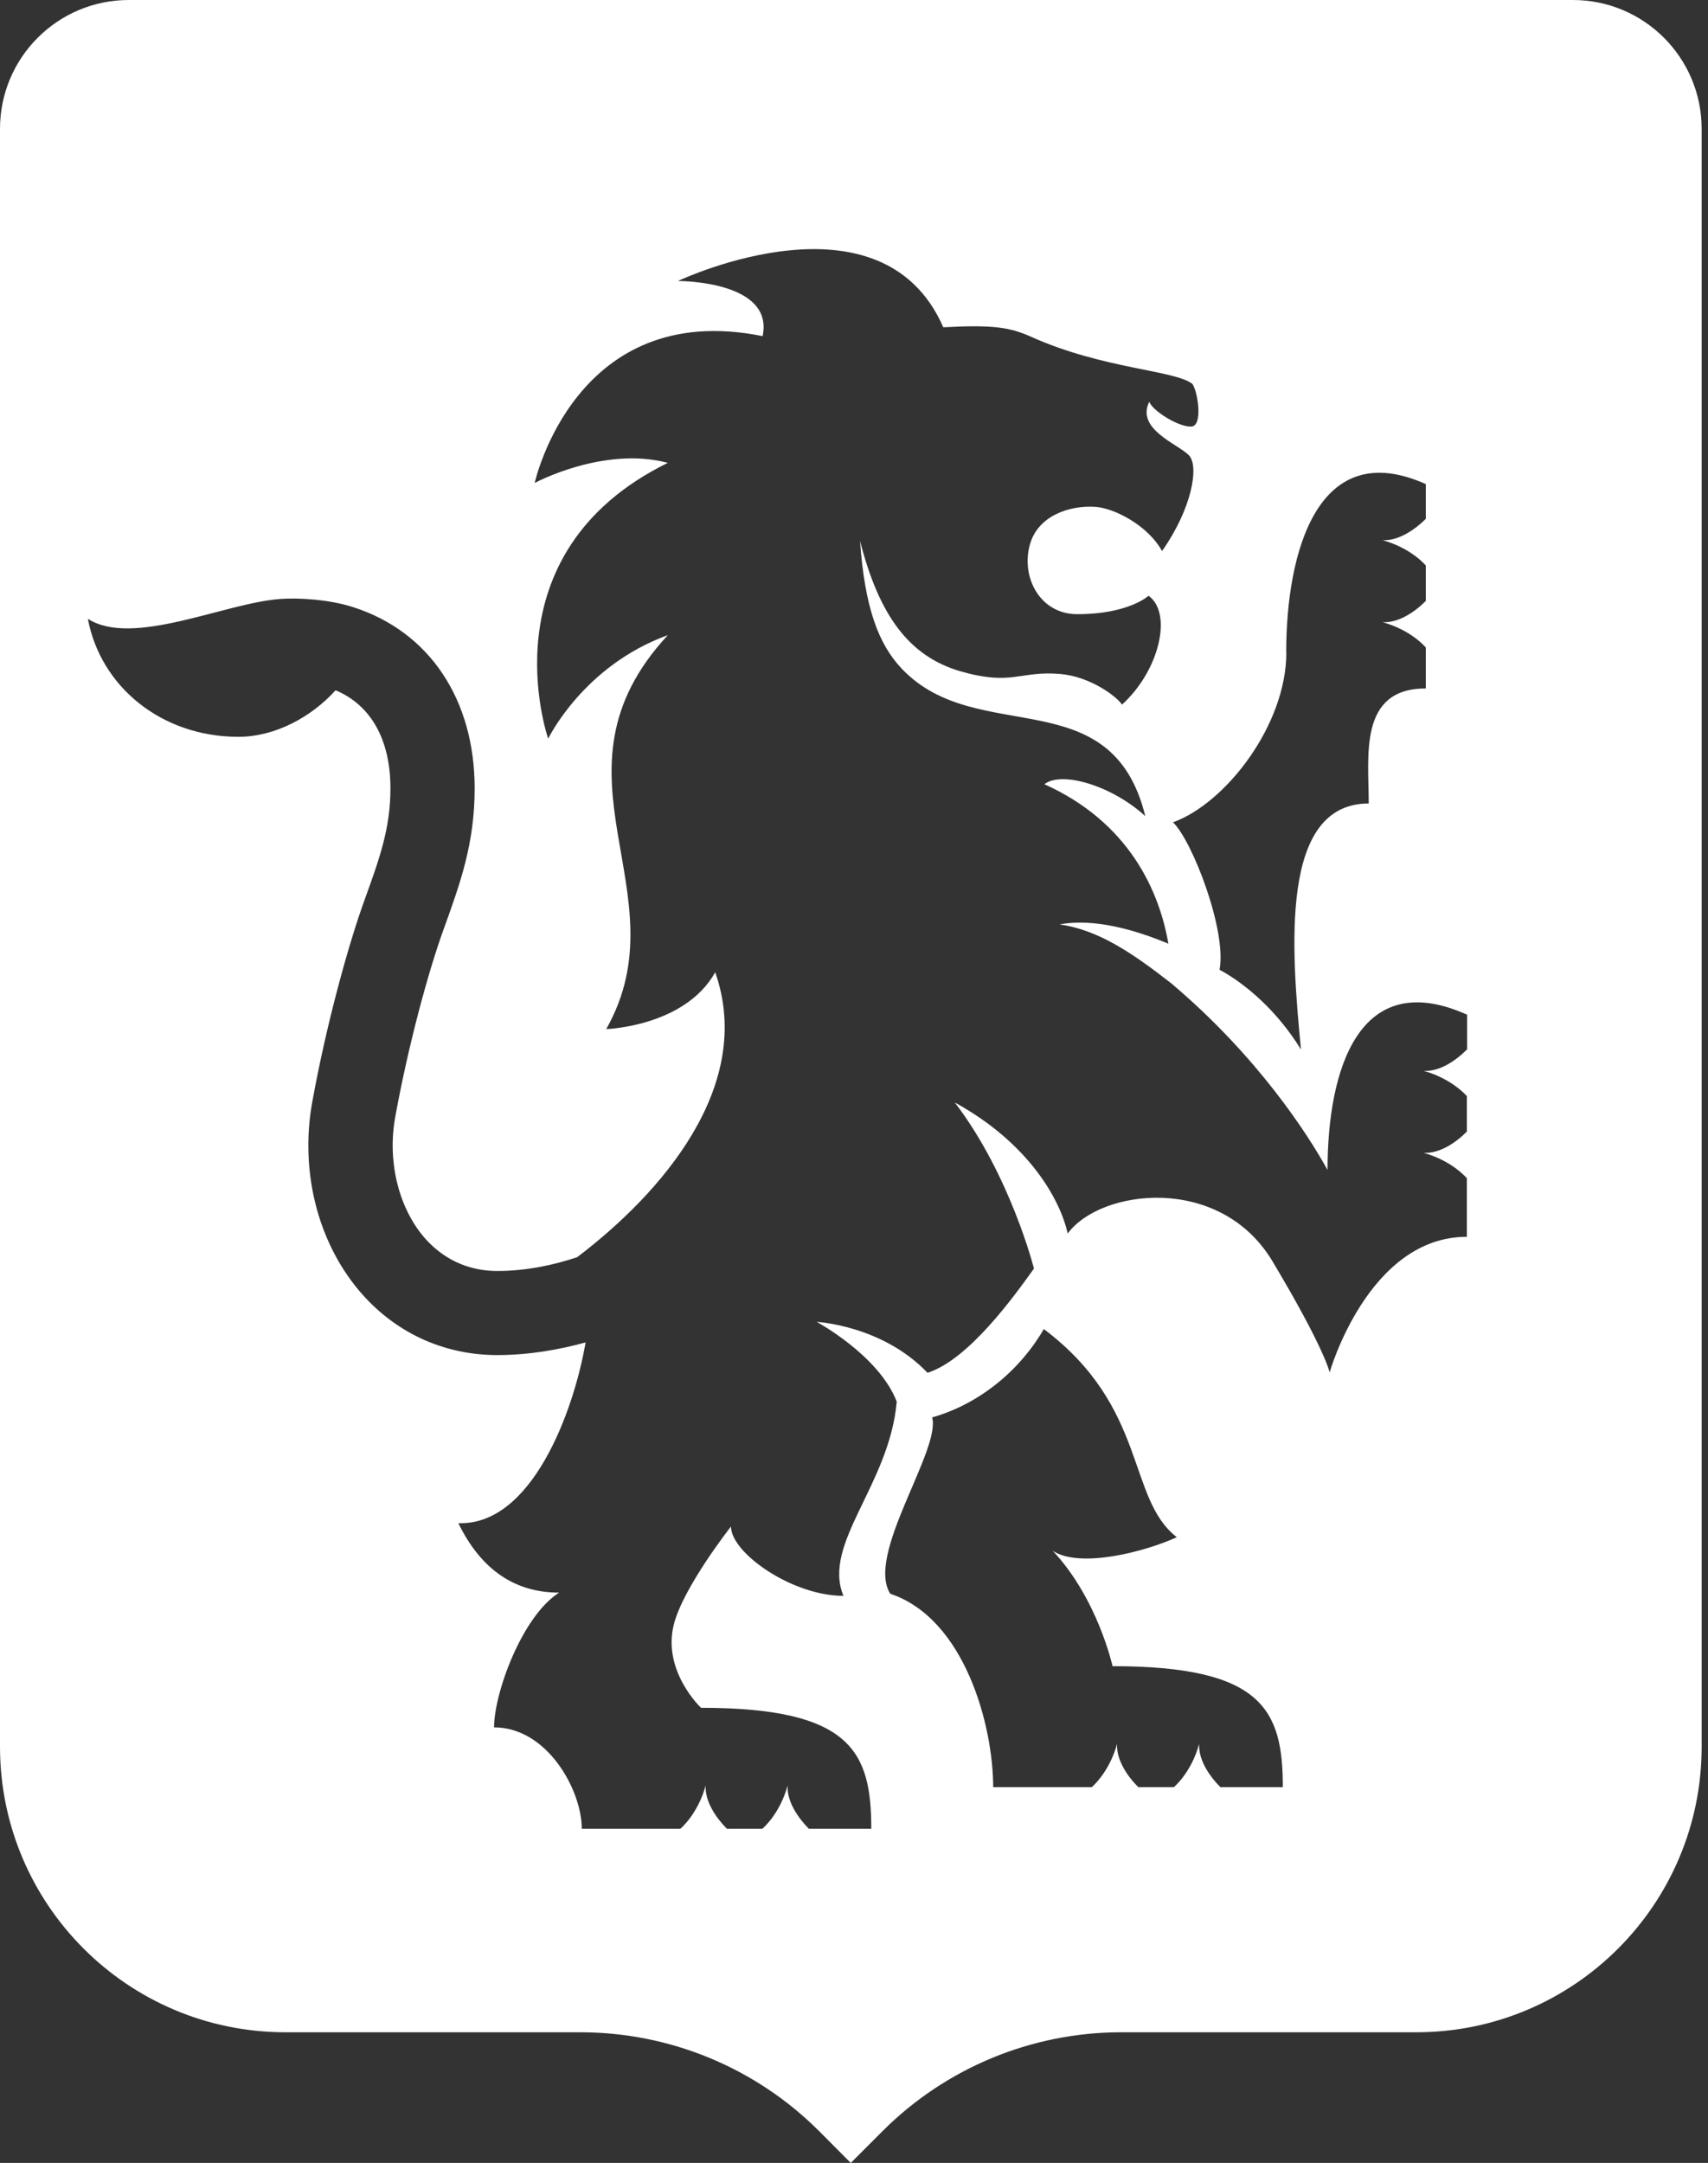 <svg width="94" height="119" viewBox="0 0 94 119" fill="none" xmlns="http://www.w3.org/2000/svg">
<rect x="0" y="0" width="94" height="119" fill="#333333" stroke="none"/>
<path d="M86.571 0H7.088C3.173 0 0 3.173 0 7.088V96.096C0 104.778 7.034 111.812 15.716 111.812H31.942C36.871 111.812 41.599 113.769 45.081 117.251L46.822 119L48.57 117.251C52.052 113.769 56.78 111.812 61.701 111.812H77.943C86.617 111.812 93.651 104.778 93.651 96.104V7.088C93.651 3.173 90.478 0 86.563 0M70.786 35.911C70.786 30.355 72.527 23.972 78.469 26.634V28.545C77.858 29.156 76.96 29.76 76.094 29.721C77.688 30.162 78.469 31.114 78.469 31.114V33.064C77.858 33.675 76.96 34.279 76.094 34.232C77.688 34.673 78.469 35.625 78.469 35.625V37.877C74.755 37.877 75.328 41.591 75.328 44.206C70.406 44.206 71.072 52.238 71.598 57.74C70.314 55.65 68.588 54.149 67.118 53.352C67.528 51.224 65.624 46.264 64.557 45.243C67.482 44.183 70.793 39.865 70.793 35.911M67.164 98.325C66.553 97.713 65.95 96.816 65.996 95.949C65.555 97.543 64.603 98.325 64.603 98.325H62.645C62.034 97.713 61.431 96.816 61.477 95.949C61.036 97.543 60.084 98.325 60.084 98.325H54.66C54.66 94.966 53.112 89.062 48.996 87.685C47.626 85.542 51.789 79.792 51.302 77.982C53.971 77.231 56.192 75.305 57.446 73.122C63.187 77.44 62.003 82.431 64.766 84.574C63.025 85.371 59.442 86.308 57.941 85.325C60.417 87.964 61.229 91.67 61.229 91.67C69.501 91.67 70.6 94.092 70.6 98.325H67.164ZM80.729 57.747C80.117 58.359 79.22 58.97 78.353 58.916C79.947 59.365 80.729 60.309 80.729 60.309V62.258C80.117 62.877 79.22 63.473 78.353 63.427C79.947 63.876 80.729 64.828 80.729 64.828V68.046C75.297 68.046 73.177 75.506 73.177 75.506C73.177 75.506 72.921 74.229 70.035 69.4C67.149 64.572 60.548 65.416 58.761 67.868C58.359 66.027 56.641 62.901 52.548 60.657C55.612 64.665 56.904 69.795 56.904 69.795C55.813 71.312 53.321 74.802 51.046 75.529C48.555 72.913 44.949 72.728 44.949 72.728C44.949 72.728 48.369 74.569 49.352 77.115C48.95 81.704 45.228 84.923 46.419 87.801C43.595 87.801 40.229 85.441 40.229 83.986C40.229 83.986 37.614 87.306 37.087 89.364C36.43 91.941 38.581 93.96 38.581 93.96C46.852 93.96 47.951 96.382 47.951 100.615H44.516C43.904 99.996 43.301 99.106 43.347 98.239C42.906 99.833 41.955 100.615 41.955 100.615H40.005C39.393 99.996 38.79 99.106 38.836 98.239C38.395 99.833 37.443 100.615 37.443 100.615H32.019C32.019 98.495 30.123 95.036 27.191 95.036C27.191 93.132 28.746 88.9 30.773 87.623C28.398 87.623 26.502 86.424 25.225 83.801C29.249 83.948 31.57 77.688 32.228 73.858C30.82 74.244 29.141 74.554 27.369 74.554C24.366 74.554 21.658 73.277 19.732 70.971C17.456 68.248 16.505 64.379 17.186 60.626C17.975 56.27 19.205 51.882 20.041 49.576C20.877 47.263 21.488 45.591 21.488 43.378C21.488 40.701 20.42 38.797 18.47 37.977C17.155 39.432 15.158 40.538 13.123 40.538C8.875 40.538 5.533 37.768 4.836 34.046C7.297 35.625 12.35 33.18 15.414 32.955C16.427 32.878 18.137 32.979 19.461 33.412C23.631 34.758 26.123 38.48 26.123 43.378C26.123 46.411 25.326 48.609 24.405 51.155C23.585 53.414 22.471 57.484 21.751 61.462C21.318 63.837 21.906 66.352 23.291 68.016C24.018 68.882 25.318 69.927 27.376 69.927C29.017 69.927 30.564 69.571 31.764 69.168C36.376 65.671 41.56 59.759 39.362 53.492C37.683 56.486 33.365 56.618 33.365 56.618C37.629 49.073 29.636 42.62 36.755 34.944C32.096 36.631 30.17 40.639 30.17 40.639C30.17 40.639 26.595 30.448 36.755 25.465C33.211 24.529 29.427 26.572 29.427 26.572C29.427 26.572 31.655 16.412 41.97 18.493C42.605 15.499 37.552 15.46 37.312 15.46C37.637 15.305 48.532 10.268 51.913 18.006C54.668 17.859 55.589 18.006 56.772 18.54C60.734 20.312 64.65 20.358 65.624 21.124C65.911 21.519 66.228 23.43 65.563 23.469C64.897 23.508 63.458 22.633 63.249 22.107C62.506 23.608 64.82 24.428 65.423 25.04C66.019 25.635 65.586 28.003 63.953 30.317C63.156 28.878 61.291 27.949 60.285 27.887C58.838 27.787 57.128 28.39 56.687 29.938C56.169 31.733 57.221 33.791 59.287 33.791C62.135 33.791 63.21 32.777 63.21 32.777C64.557 33.745 63.791 36.925 61.748 38.767C61.492 38.349 60.022 37.219 58.343 37.08C56.092 36.894 55.72 37.753 52.857 36.933C50.048 36.112 48.392 33.899 47.332 29.76C47.588 33.365 48.323 35.439 49.661 36.824C53.809 41.142 61.167 37.343 63.032 44.903C61.222 43.239 58.436 42.395 57.477 43.146C62.15 45.243 63.814 49.058 64.301 51.921C62.529 51.178 60.224 50.497 58.312 50.861C60.456 51.155 62.351 52.455 64.472 54.111C69.215 58.119 71.985 62.413 73.061 64.371C73.061 58.823 74.802 53.159 80.744 55.828V57.74L80.729 57.747Z" fill="white"/>
</svg>
